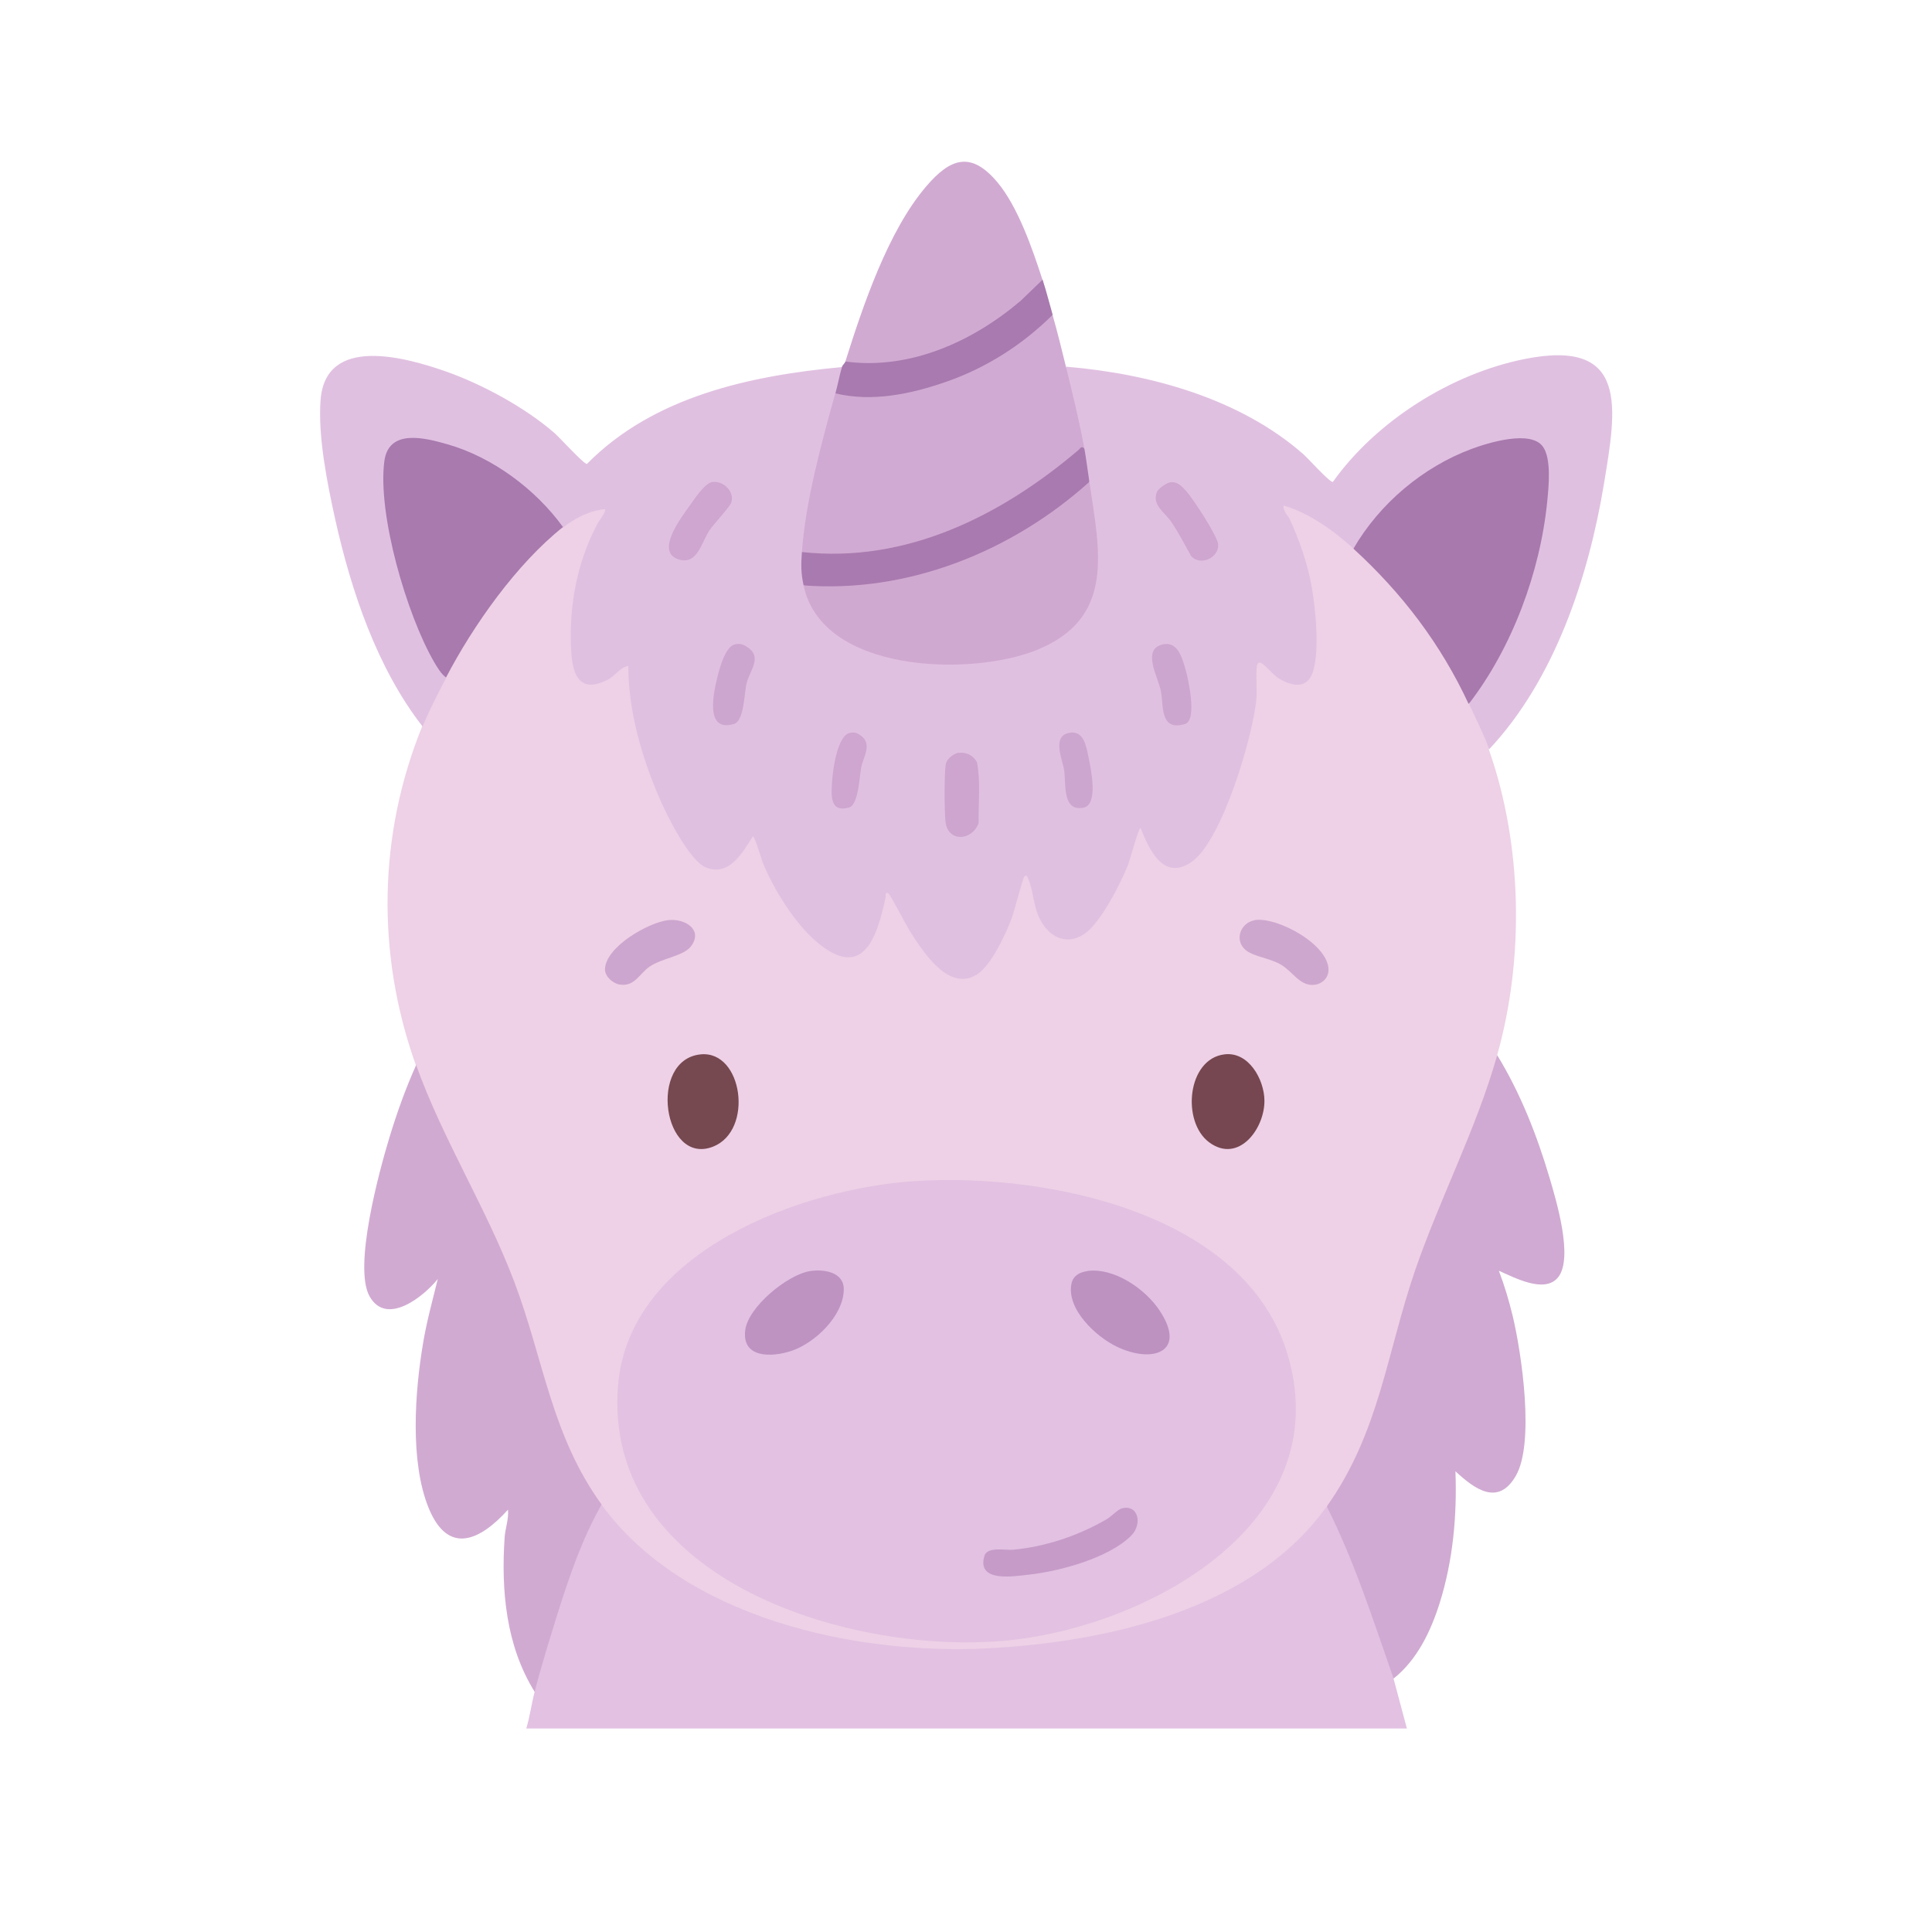 <?xml version="1.0" encoding="UTF-8"?><svg id="_图层_1" xmlns="http://www.w3.org/2000/svg" viewBox="0 0 15 15"><defs><style>.cls-1{fill:#d1aad2;}.cls-2{fill:#e2c1e2;}.cls-3{fill:#cea7cf;}.cls-4{fill:#c69bc8;}.cls-5{fill:#cda5ce;}.cls-6{fill:#764750;}.cls-7{fill:#a87aaf;}.cls-8{fill:#a87aae;}.cls-9{fill:#764850;}.cls-10{fill:#a97aaf;}.cls-11{fill:#cea6cf;}.cls-12{fill:#eed1e6;}.cls-13{fill:#be92c1;}.cls-14{fill:#bd91c0;}.cls-15{fill:#cda6cf;}.cls-16{fill:#e0c0e1;}.cls-17{fill:#a879ad;}.cls-18{fill:#d0a9d1;}.cls-19{fill:#d0aad2;}</style></defs><path class="cls-12" d="M10.508,4.261c.015.005.029.01.043.016.129.063.388.395.486.526.099.132.341.474.363.618.002.015.003.031.003.046l.036.015c.048.099.093.199.135.301l-.015.035c.26.736.278,1.62.065,2.374.002.016.004.033.004.049-0.0.016-.001.032-.005.046-.057.191-.129.376-.203.561-.284.634-.511,1.283-.678,1.95-.091.297-.205.602-.384.858-.006.009-.015.015-.025.022-.01.007-.021.012-.033.017-0.0.012-.001.024-.004.035-.003.011-.006.022-.012.03-.708.96-2.44,1.181-3.546,1.021-.588-.085-1.196-.281-1.669-.651-.096-.075-.369-.311-.396-.412-.003-.012-.004-.024-.005-.036-.011-.005-.023-.01-.033-.016-.08-.051-.214-.349-.259-.454-.043-.1-.08-.203-.114-.307-.188-.715-.457-1.391-.811-2.049-.077-.163-.153-.326-.216-.495-.005-.014-.006-.029-.008-.045-.001-.016-0-.032.001-.048-.307-.861-.293-1.788.052-2.634-.006-.015-.012-.033-.007-.049.02-.072.104-.236.146-.301l.043-.026c-.002-.011-.003-.021-.003-.032.003-.07.204-.363.259-.443.094-.137.489-.658.62-.69.01-.002.021-.003.032-.003.008-.065.123-.115.185-.136.176-.06.21-.019.104.123-.161.198-.439,1.592.142,1.097.04-.033.093-.046.101.02.011.403.138.8.318,1.153.172.338.352.573.6.133.018-.013.036-.01.052.004.095.39.759,1.463.955.568.021-.154.06-.186.115-.096l.144.258c.161.251.394.566.62.161.096-.177.167-.363.211-.559.039-.093.095-.025.107.047.022.284.229.584.473.266.153-.2.245-.435.311-.672.008-.033.031-.063.065-.04.178.46.393.327.575-.062.164-.351.294-.775.279-1.16-.001-.052.023-.096.078-.072.165.165.362.289.384-.056.023-.367-.061-.774-.243-1.094-.012-.019-.009-.06.007-.069.068-.036.501.237.543.309.008.014.012.028.011.045Z"/><path class="cls-16" d="M6.538,2.846c.025.055-.001.174-.052.208l.009.033c-.105.376-.184.757-.238,1.143l-.03.056c.024.032.031.076.022.133.013.052.01.094-.009.126l.033.027c.189.594,1.089.632,1.595.505.724-.182.679-.685.57-1.299l.021-.037c-.05-.071-.064-.176-.039-.259-.009-.014-.018-.028-.025-.042-.037-.074-.126-.463-.123-.544.001-.016.003-.033.006-.049.646.054,1.348.245,1.843.681.036.032.2.215.227.214.336-.472.916-.839,1.486-.954.817-.165.716.383.619.969-.119.722-.384,1.521-.891,2.06-.036-.103-.107-.245-.156-.35l.017-.066c.349-.475.513-1.02.574-1.596.039-.37-.075-.436-.421-.339-.418.117-.784.393-1.017.766l-.048.03c-.152-.139-.345-.279-.545-.337-.005.045.033.074.05.112.072.154.136.341.166.508.032.173.064.502.013.667-.043.14-.163.119-.268.054-.045-.028-.102-.101-.131-.116-.016-.008-.023-.009-.033.006-.016.025-.003.213-.008.265-.024.287-.266,1.109-.505,1.272-.218.149-.328-.097-.395-.265-.015,0-.081.244-.095.281-.055.143-.215.458-.341.542-.155.103-.297.007-.359-.145-.036-.088-.042-.206-.078-.285-.006-.014-.012-.033-.029-.016-.012.012-.08.277-.098.324-.047.124-.156.361-.266.434-.219.146-.422-.172-.523-.331-.028-.043-.155-.29-.17-.297-.026-.013-.018.022-.02.032-.068.319-.178.651-.538.344-.166-.142-.327-.4-.411-.601-.013-.03-.066-.216-.082-.216-.081.125-.179.31-.36.243-.132-.049-.309-.409-.366-.542-.138-.32-.24-.674-.241-1.024-.067.01-.1.078-.168.111-.199.096-.261-.026-.274-.207-.024-.345.039-.701.201-1.006.011-.021.074-.101.059-.116-.12.012-.231.069-.324.143l-.048-.02c-.247-.322-.575-.527-.963-.625-.299-.076-.374.029-.358.331.026.483.196,1.056.464,1.453l-.004.03c-.062.117-.132.254-.182.376-.354-.455-.554-1.051-.679-1.611-.061-.276-.135-.646-.113-.926.04-.505.661-.329.973-.22.284.1.617.281.844.479.038.033.229.243.251.239.517-.525,1.27-.686,1.98-.752Z"/><path class="cls-2" d="M10.3,11.695c.013.011.026.023.037.035.011.013.022.025.029.039.19.385.325.804.454,1.211l-.001.051.104.389h-6.837c.028-.093.041-.192.065-.285-.002-.017-.004-.034-.004-.051-0-.017 0-.034.004-.049.124-.451.259-.926.487-1.331l.032-.022c.638.878,1.961,1.168,2.991,1.116.932-.047,2.071-.301,2.64-1.103Z"/><path class="cls-19" d="M11.624,8.192c.18.294.308.62.406.95.052.176.188.625.067.775-.105.13-.343-0-.46-.051.044.115.079.233.108.353.069.29.171.984.024,1.239-.137.238-.319.104-.469-.035.013.346-.019.694-.123,1.025-.069.218-.175.44-.357.584-.158-.45-.304-.91-.519-1.336.409-.576.464-1.187.687-1.836.193-.56.475-1.097.636-1.667Z"/><path class="cls-1" d="M4.67,11.682c-.15.264-.25.557-.341.846-.062.199-.126.405-.178.607-.223-.358-.261-.788-.233-1.2.005-.069.033-.143.026-.214-.214.238-.464.359-.616-.013-.147-.361-.107-.907-.042-1.287.028-.166.073-.328.113-.491-.11.137-.399.369-.53.134-.127-.228.075-.971.154-1.231.058-.191.126-.382.208-.564.203.569.546,1.112.762,1.683.227.599.289,1.194.678,1.729Z"/><path class="cls-19" d="M8.276,2.846c.051.21.104.422.143.636-.468.424-1.073.764-1.713.831-.126.013-.294.026-.417.006-.024-.004-.044-.018-.063-.032.026-.388.154-.856.259-1.233l.048-.016c.567.082,1.159-.186,1.575-.568l.064-.025c.038.133.071.268.104.402Z"/><path class="cls-1" d="M8.095,2.172l-.001.037c-.309.319-.731.577-1.186.627-.071.008-.273.025-.322-.008-.008-.006-.016-.013-.023-.02.136-.432.332-1.016.629-1.362.188-.22.348-.273.551-.032.16.19.274.521.351.759Z"/><path class="cls-7" d="M8.095,2.172c.029.089.052.182.078.272-.234.232-.512.41-.824.519-.274.096-.576.16-.863.091.019-.067.032-.143.052-.208.003-.011.022-.027.026-.039.501.067.99-.156,1.362-.473l.168-.162Z"/><path class="cls-2" d="M7.119,9.169c1.003-.061,2.563.244,2.883,1.365.369,1.291-1.073,2.081-2.148,2.199-1.213.133-3.18-.453-3.055-1.978.085-1.043,1.433-1.532,2.319-1.586Z"/><path class="cls-17" d="M11.403,5.467c-.216-.466-.517-.861-.895-1.207.202-.349.539-.634.918-.775.13-.048.461-.15.554-.016.066.095.044.308.033.421-.054.55-.273,1.14-.61,1.576Z"/><path class="cls-8" d="M4.371,4.092c-.36.286-.696.762-.908,1.168-.039-.028-.069-.08-.093-.121-.211-.364-.44-1.144-.386-1.558.034-.255.314-.182.492-.131.349.1.684.35.895.642Z"/><path class="cls-6" d="M9.507,8.186c.188-.023.308.195.31.357.003.221-.202.494-.429.326-.216-.16-.171-.648.119-.683Z"/><path class="cls-9" d="M5.441,8.186c.326-.031.413.593.094.717-.388.15-.505-.678-.094-.717Z"/><path class="cls-15" d="M5.186,7.144c.132-.016.277.075.178.204-.058.076-.229.092-.322.158-.078.055-.116.157-.232.138-.053-.009-.114-.064-.113-.119.004-.173.335-.362.489-.381Z"/><path class="cls-3" d="M9.739,7.144c.177-.031.603.201.574.405-.007.05-.051.088-.1.096-.118.019-.173-.1-.267-.155-.083-.05-.214-.063-.275-.114-.09-.075-.041-.211.068-.231Z"/><path class="cls-18" d="M6.24,4.546l.069-.022c.762.036,1.51-.264,2.082-.758l.067-.025c.079.538.205,1.059-.412,1.307-.51.205-1.665.179-1.807-.503Z"/><path class="cls-10" d="M8.419,3.482c.015.085.026.174.039.259-.597.538-1.404.866-2.219.804-.021-.099-.02-.162-.013-.259.81.089,1.549-.283,2.147-.792.016-.014.021-.033.045-.013Z"/><path class="cls-5" d="M7.443,5.846c.058-.01.116.021.142.072.03.154.01.316.013.473-.053.14-.238.149-.257-.01-.009-.073-.011-.388.003-.452.009-.039.06-.078.098-.085Z"/><path class="cls-11" d="M5.522,3.744c.087-.019.183.068.156.157-.01.033-.139.17-.171.218-.06.092-.092.262-.228.227-.205-.053.014-.333.08-.426.033-.046.11-.163.163-.175Z"/><path class="cls-11" d="M9.09,3.744c.054-.005.087.034.12.069.051.056.245.352.248.415.005.103-.136.168-.209.091-.051-.091-.098-.184-.158-.271-.05-.072-.15-.129-.108-.229.011-.027.076-.072.107-.075Z"/><path class="cls-15" d="M5.704,5.003c.038-.008.062-.003.094.018.126.079.025.18-.001.283-.019.075-.019.294-.098.317-.232.069-.158-.249-.127-.374.017-.067.061-.228.133-.244Z"/><path class="cls-15" d="M9.025,5.003c.117-.027.152.099.179.192.022.076.093.397-.003.426-.199.06-.165-.143-.189-.26-.021-.102-.149-.32.013-.357Z"/><path class="cls-11" d="M6.599,5.69c.037-.008.059.001.088.024.086.067.016.16-.001.246-.013.07-.021.288-.093.309-.155.046-.14-.105-.132-.21.006-.085.04-.349.138-.369Z"/><path class="cls-15" d="M8.299,5.69c.118-.025.136.111.153.192.017.085.079.366-.04.389-.166.032-.135-.185-.15-.29-.013-.086-.097-.263.037-.291Z"/><path class="cls-13" d="M6.288,9.869c.11-.017.266.007.263.145-.004.203-.225.415-.409.475-.149.049-.383.058-.356-.161.022-.181.328-.431.502-.459Z"/><path class="cls-14" d="M8.442,9.868c.207-.028.448.138.559.304.219.327-.054.418-.333.282-.161-.078-.389-.291-.349-.488.013-.062.064-.089.123-.097Z"/><path class="cls-4" d="M8.714,11.71c.127-.029.155.126.069.212-.174.175-.558.278-.799.304-.119.013-.402.061-.341-.146.022-.075.161-.042.224-.048.254-.024.504-.109.724-.236.038-.022.088-.078.122-.086Z"/></svg>